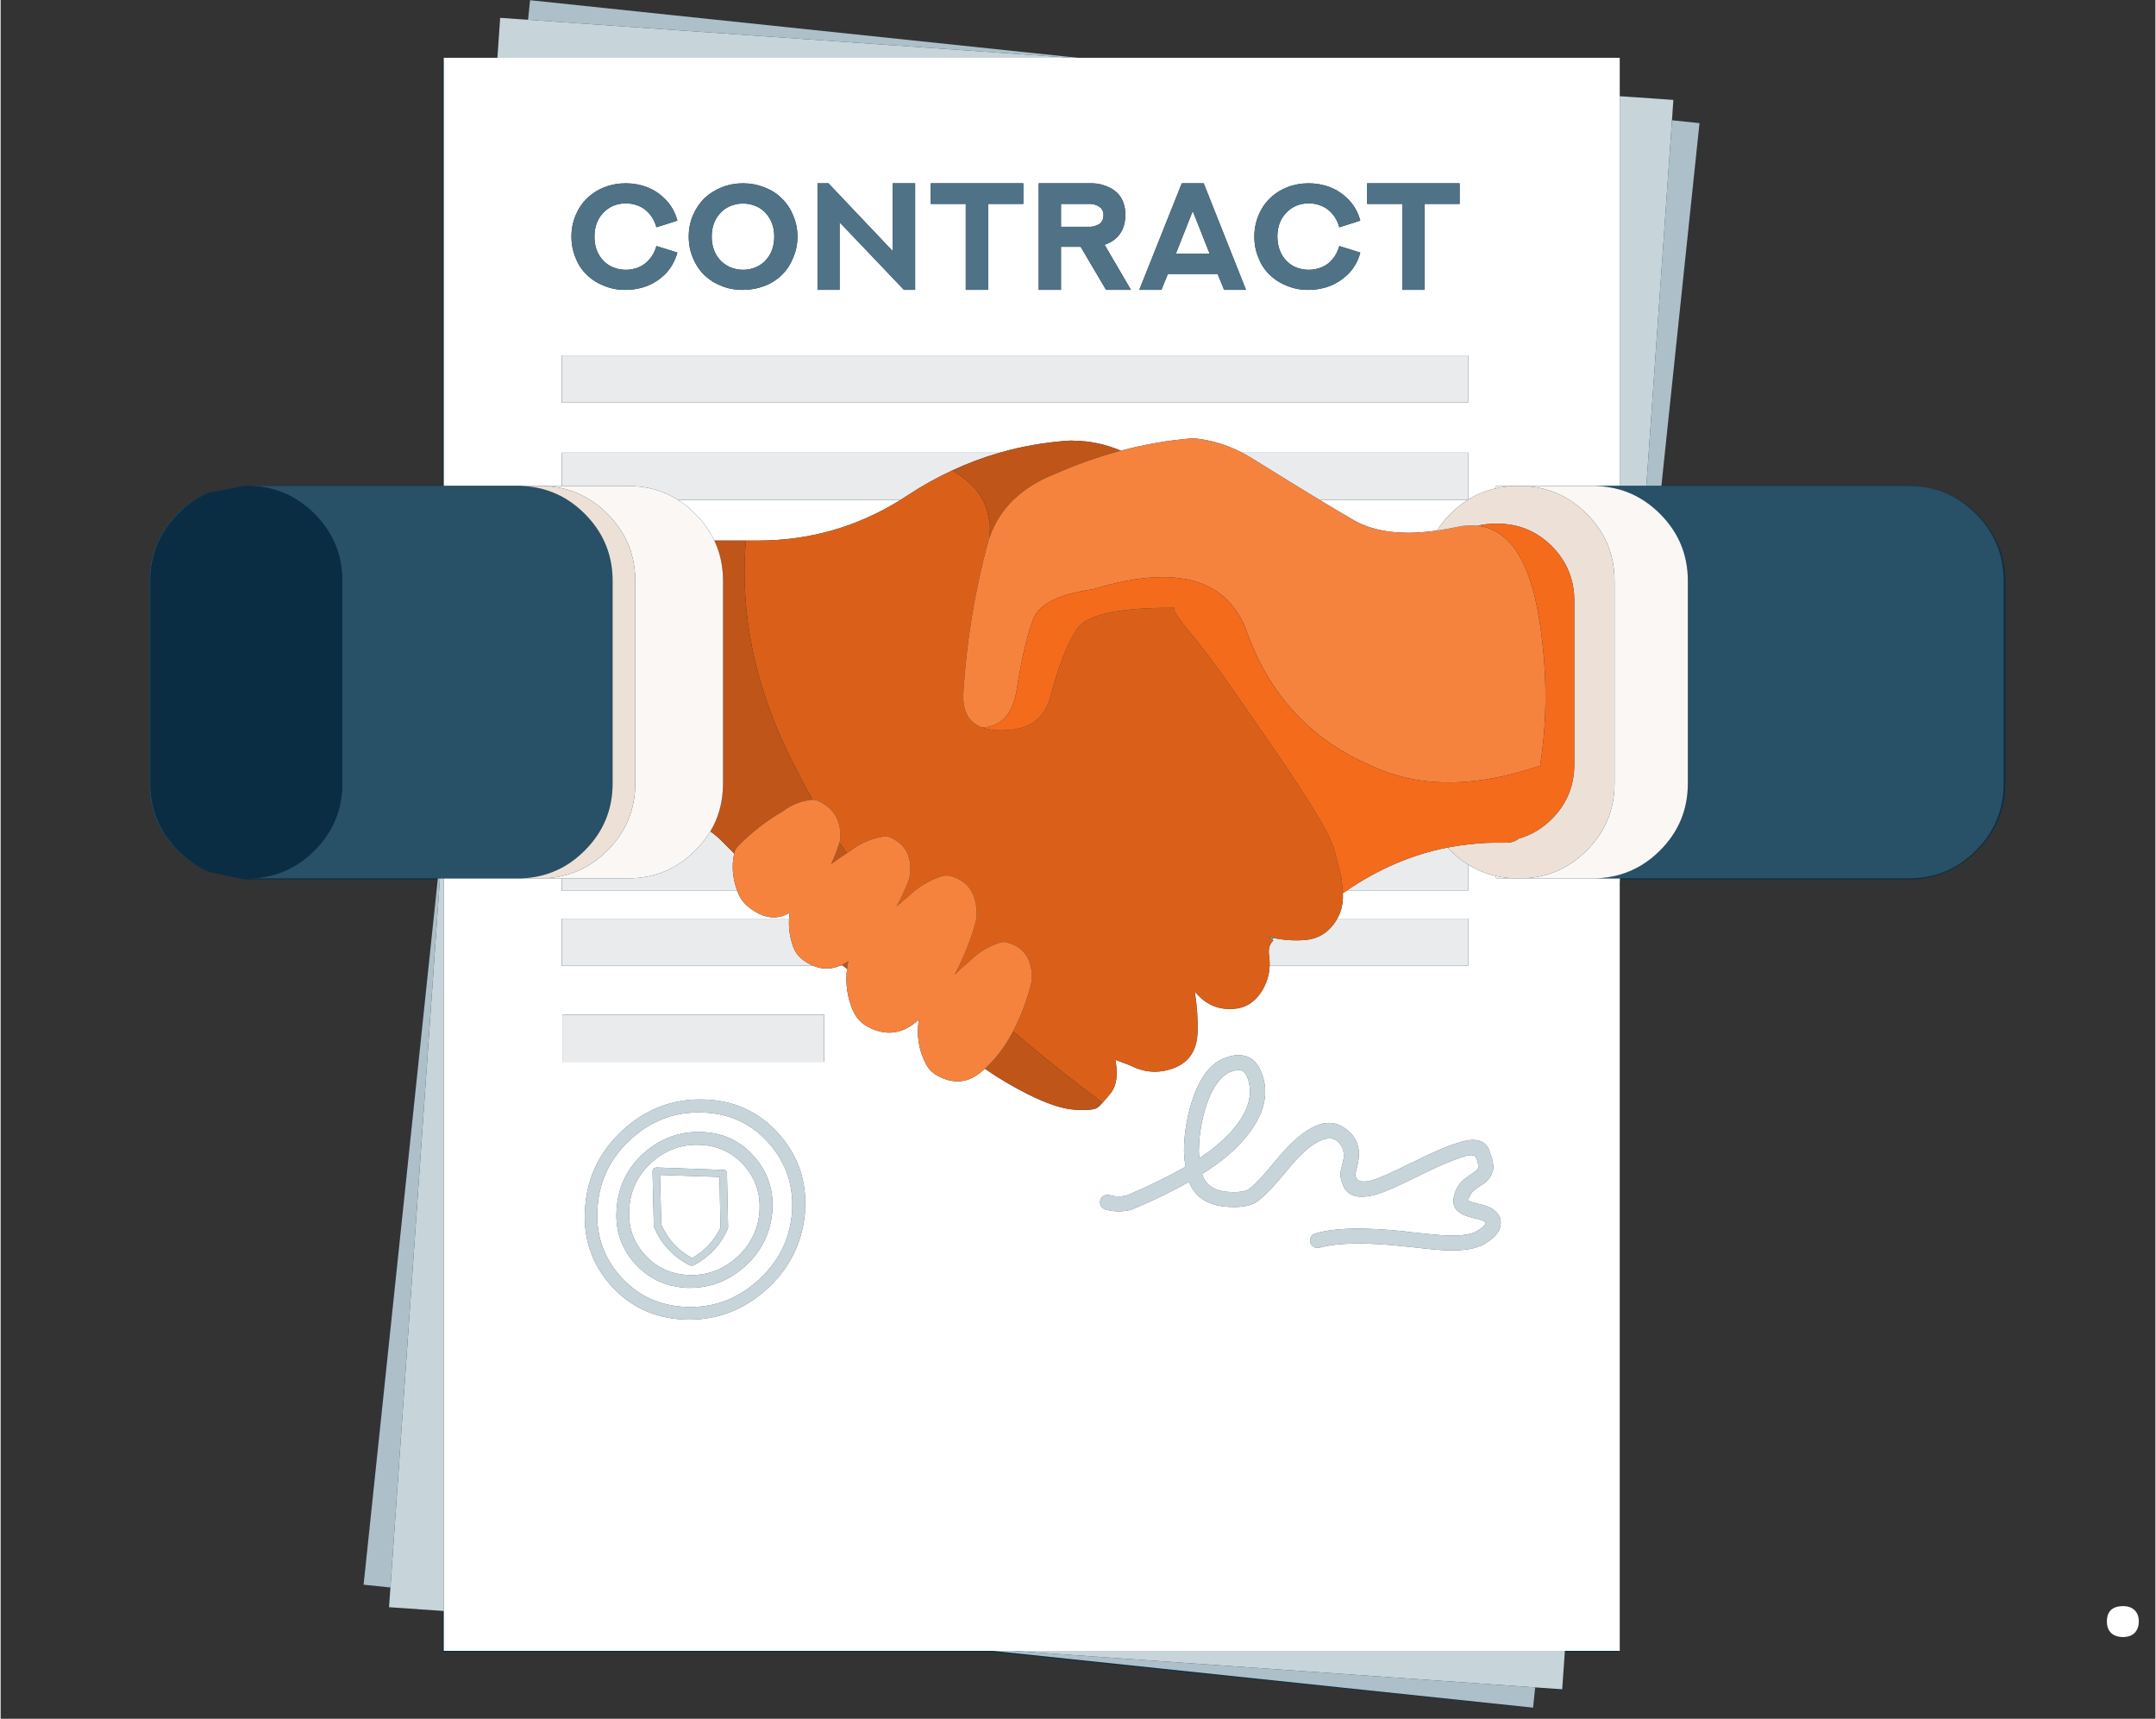 <svg xmlns="http://www.w3.org/2000/svg" xmlns:xlink="http://www.w3.org/1999/xlink" width="276" viewBox="0 0 206.88 165" height="220" preserveAspectRatio="xMidYMid meet"><rect x="0" y="0" width="206.88" height="165" fill="#333333" stroke="none"/><defs><g></g><clipPath id="4f5ed92228"><path d="M 14.305 0.02 L 192.477 0.02 L 192.477 163.984 L 14.305 163.984 Z M 14.305 0.02 " clip-rule="nonzero"></path></clipPath><clipPath id="d3f6b94095"><path d="M 34.617 0.02 L 163.258 0.02 L 163.258 163.984 L 34.617 163.984 Z M 34.617 0.02 " clip-rule="nonzero"></path></clipPath><clipPath id="28204fb403"><path d="M 14.305 46 L 192.477 46 L 192.477 85 L 14.305 85 Z M 14.305 46 " clip-rule="nonzero"></path></clipPath><clipPath id="1c91490e1d"><path d="M 14.305 46 L 33 46 L 33 85 L 14.305 85 Z M 14.305 46 " clip-rule="nonzero"></path></clipPath></defs><g clip-path="url(#4f5ed92228)"><path fill="#0b2d43" d="M 189.723 49.316 C 187.953 47.535 185.73 46.637 183.211 46.637 L 159.453 46.637 L 163.113 11.812 L 160.469 11.539 L 160.586 9.59 L 155.418 9.234 L 155.418 5.637 L 103.445 5.637 L 50.832 0.062 L 50.637 1.922 L 47.961 1.77 L 47.695 5.637 L 42.457 5.637 L 42.457 46.637 L 23.41 46.637 L 19.953 47.312 C 18.867 47.75 17.879 48.422 16.98 49.32 C 15.195 51.105 14.305 53.254 14.305 55.762 L 14.305 75.211 C 14.305 77.73 15.195 79.875 16.98 81.645 C 17.879 82.547 18.875 83.27 19.965 83.703 L 23.41 84.426 L 41.977 84.426 L 34.848 152.184 L 37.426 152.426 L 37.246 154.301 L 42.457 154.652 L 42.457 158.586 L 95.223 158.586 L 147.133 163.984 L 147.336 162.016 L 149.93 162.234 L 150.188 158.586 L 155.418 158.586 L 155.418 84.715 L 155.496 84.426 L 183.211 84.426 C 185.73 84.426 187.953 83.48 189.723 81.699 C 191.504 79.93 192.477 77.73 192.477 75.211 L 192.477 55.762 C 192.477 53.254 191.504 51.102 189.723 49.316 " fill-opacity="1" fill-rule="evenodd"></path></g><g clip-path="url(#d3f6b94095)"><path fill="#adbfc8" d="M 97.137 158.477 L 147.336 161.988 L 147.133 163.934 L 95.223 158.477 Z M 37.426 152.398 L 34.848 152.133 L 41.977 84.32 L 42.18 84.32 Z M 50.637 1.898 L 50.832 0.02 L 103.445 5.547 L 102.805 5.547 Z M 155.496 84.32 L 155.453 84.715 L 155.453 84.32 Z M 158.008 46.652 L 160.469 11.543 L 163.113 11.82 L 159.453 46.652 L 158.008 46.652 " fill-opacity="1" fill-rule="evenodd"></path></g><path fill="#c7d4da" d="M 115.043 110.398 L 115.043 110.418 C 115.043 110.68 115.062 110.934 115.098 111.184 C 116.547 110.223 117.691 109.219 118.535 108.172 C 119.879 106.508 120.266 104.914 119.695 103.395 C 119.551 103.039 119.336 102.816 119.051 102.734 L 119.07 102.734 C 118.785 102.688 118.457 102.742 118.09 102.895 L 118.09 102.879 C 116.914 103.414 116.035 104.852 115.453 107.191 C 115.191 108.273 115.055 109.344 115.043 110.398 Z M 105.637 115.746 C 105.539 115.57 105.523 115.391 105.582 115.211 C 105.629 115.023 105.742 114.879 105.922 114.785 C 106.102 114.691 106.285 114.672 106.473 114.73 C 107.043 114.898 107.621 114.898 108.203 114.73 C 110.27 113.852 112.121 112.945 113.762 112.004 C 113.68 111.52 113.629 110.988 113.617 110.418 L 113.617 110.398 C 113.629 109.223 113.777 108.043 114.062 106.852 C 114.789 103.906 115.953 102.141 117.555 101.559 L 117.574 101.559 C 118.238 101.297 118.832 101.227 119.355 101.344 L 119.375 101.344 C 120.109 101.5 120.656 102.004 121.012 102.859 C 121.844 104.832 121.387 106.898 119.641 109.062 C 118.629 110.336 117.207 111.547 115.363 112.699 C 115.387 112.805 115.422 112.906 115.473 113.004 L 115.453 112.984 C 115.82 113.828 116.582 114.305 117.734 114.41 C 118.555 114.484 119.203 114.43 119.676 114.25 C 120.152 114.012 121.047 113.09 122.367 111.488 C 124.871 108.41 126.945 107.258 128.586 108.027 C 128.609 108.043 128.633 108.055 128.656 108.066 C 130.164 108.875 130.699 110.156 130.258 111.914 C 130.246 111.965 130.184 112.23 130.062 112.719 C 130.062 112.824 130.094 112.949 130.152 113.09 L 130.168 113.109 C 130.371 113.453 130.871 113.52 131.668 113.305 C 132.367 113.105 133.637 112.539 135.48 111.613 L 135.48 111.629 C 137.391 110.656 138.918 110.004 140.059 109.668 L 140.043 109.668 C 141.645 109.168 142.617 109.461 142.965 110.543 L 142.965 110.562 C 143.297 111.418 143.391 112.051 143.25 112.469 C 143.234 112.469 143.23 112.473 143.23 112.484 C 143.113 112.949 142.824 113.336 142.375 113.645 C 142.363 113.645 142.352 113.648 142.34 113.664 C 142.066 113.828 141.828 113.988 141.629 114.145 L 141.609 114.16 C 141.301 114.375 141.094 114.637 140.984 114.945 C 140.938 115.09 140.934 115.203 140.969 115.285 C 141.133 115.367 141.438 115.465 141.875 115.57 C 142.551 115.711 143.023 115.887 143.285 116.086 L 143.301 116.105 C 143.918 116.543 144.145 117.098 143.977 117.762 L 143.977 117.781 C 143.883 118.207 143.586 118.613 143.086 118.992 C 142.684 119.301 142.32 119.523 142 119.652 L 142 119.633 C 141.277 119.945 140.203 120.074 138.777 120.027 C 138.125 120.004 136.805 119.879 134.82 119.652 C 131.113 119.246 128.383 119.289 126.625 119.777 C 126.434 119.824 126.254 119.801 126.09 119.707 C 125.91 119.609 125.801 119.469 125.75 119.277 C 125.691 119.086 125.711 118.91 125.805 118.742 C 125.898 118.566 126.043 118.453 126.234 118.406 C 128.109 117.855 131.027 117.797 134.98 118.227 L 134.98 118.242 C 136.906 118.457 138.188 118.574 138.828 118.602 C 139.98 118.648 140.859 118.551 141.469 118.316 L 141.484 118.316 C 141.699 118.219 141.945 118.066 142.234 117.852 C 142.422 117.707 142.543 117.57 142.59 117.441 C 142.578 117.371 142.535 117.312 142.465 117.262 C 142.285 117.156 141.988 117.055 141.574 116.961 L 141.555 116.961 C 140.891 116.805 140.434 116.645 140.184 116.48 L 140.164 116.461 C 139.5 116.07 139.32 115.414 139.633 114.5 L 139.633 114.484 C 139.832 113.898 140.219 113.406 140.789 113.004 C 141.027 112.824 141.293 112.641 141.59 112.449 L 141.555 112.469 C 141.711 112.359 141.816 112.238 141.875 112.094 C 141.875 112.082 141.875 112.07 141.875 112.059 C 141.898 111.855 141.824 111.527 141.645 111.078 C 141.477 110.852 141.086 110.836 140.469 111.023 L 140.469 111.043 C 139.387 111.363 137.938 111.98 136.121 112.895 C 134.16 113.871 132.801 114.465 132.039 114.68 C 130.27 115.152 129.203 114.805 128.832 113.625 C 128.645 113.164 128.59 112.754 128.672 112.398 L 128.672 112.379 C 128.793 111.879 128.859 111.613 128.871 111.578 C 129.117 110.578 128.848 109.836 128.051 109.348 L 128.031 109.348 C 126.914 109.016 125.395 110.031 123.473 112.398 C 121.914 114.297 120.832 115.355 120.227 115.57 C 119.598 115.844 118.727 115.934 117.609 115.836 L 117.594 115.836 C 115.82 115.66 114.668 114.887 114.133 113.52 C 114.125 113.496 114.117 113.473 114.117 113.449 C 112.516 114.352 110.715 115.227 108.719 116.07 C 108.684 116.082 108.66 116.094 108.648 116.105 C 107.781 116.355 106.918 116.355 106.062 116.105 C 105.875 116.047 105.73 115.926 105.637 115.746 Z M 62.68 112.199 C 62.691 112.176 62.707 112.164 62.73 112.164 C 62.801 112.109 62.883 112.078 62.984 112.078 L 69.398 112.309 L 69.414 112.289 C 69.484 112.289 69.559 112.32 69.629 112.379 C 69.676 112.449 69.703 112.523 69.719 112.594 L 69.734 112.609 L 69.844 117.852 C 69.828 117.875 69.824 117.898 69.824 117.922 C 69.812 117.945 69.805 117.969 69.805 117.992 L 69.789 118.012 C 69.137 119.496 68.055 120.648 66.547 121.469 C 66.512 121.484 66.48 121.488 66.457 121.488 C 66.422 121.512 66.391 121.523 66.367 121.523 C 66.309 121.512 66.254 121.492 66.207 121.469 L 66.207 121.488 C 64.602 120.68 63.453 119.457 62.75 117.816 L 62.73 117.797 C 62.723 117.75 62.715 117.715 62.715 117.691 L 62.59 112.449 C 62.59 112.355 62.621 112.27 62.68 112.199 Z M 60.363 115.91 C 60.207 117.645 60.691 119.141 61.809 120.402 C 62.91 121.66 64.324 122.328 66.047 122.398 C 67.758 122.469 69.281 121.922 70.625 120.758 C 71.945 119.582 72.688 118.137 72.852 116.426 C 72.996 114.668 72.504 113.152 71.375 111.879 C 70.246 110.609 68.809 109.949 67.062 109.902 C 65.352 109.84 63.836 110.398 62.52 111.578 C 61.211 112.754 60.492 114.199 60.363 115.91 Z M 63.43 117.547 C 64.047 118.973 65.039 120.051 66.402 120.773 C 67.641 120.051 68.539 119.074 69.113 117.852 L 69.023 112.984 L 63.305 112.789 Z M 61.754 110.703 C 63.332 109.289 65.16 108.613 67.242 108.672 C 69.309 108.719 71.008 109.504 72.336 111.023 C 73.68 112.531 74.262 114.32 74.082 116.391 C 73.879 118.48 72.984 120.227 71.391 121.629 C 69.789 123.031 67.961 123.699 65.906 123.629 C 63.859 123.531 62.176 122.734 60.844 121.238 C 59.539 119.754 58.973 117.988 59.152 115.945 C 59.316 113.875 60.18 112.129 61.734 110.703 Z M 67.328 106.801 C 64.766 106.715 62.5 107.559 60.543 109.328 C 58.594 111.09 57.52 113.246 57.316 115.801 C 57.102 118.383 57.82 120.609 59.473 122.488 C 61.125 124.363 63.23 125.355 65.797 125.461 C 68.363 125.57 70.633 124.758 72.605 123.02 C 74.609 121.273 75.734 119.105 75.973 116.516 C 76.184 113.91 75.449 111.656 73.762 109.742 C 72.074 107.84 69.93 106.859 67.328 106.801 Z M 74.742 108.883 C 76.379 110.738 77.219 112.883 77.254 115.32 C 77.254 115.699 77.242 116.094 77.219 116.496 C 76.934 119.445 75.656 121.914 73.387 123.914 C 71.129 125.875 68.539 126.793 65.621 126.676 C 62.746 126.543 60.383 125.43 58.527 123.324 C 56.949 121.508 56.133 119.414 56.086 117.051 C 56.074 116.645 56.086 116.242 56.125 115.836 C 56.348 112.926 57.566 110.465 59.777 108.457 C 61.996 106.438 64.57 105.469 67.488 105.551 C 70.426 105.621 72.84 106.734 74.742 108.883 Z M 37.426 152.398 L 42.18 84.32 L 42.547 84.32 L 42.547 154.652 L 37.289 154.289 Z M 147.336 161.988 L 97.137 158.477 L 150.188 158.477 L 149.93 162.168 Z M 102.805 5.547 L 47.695 5.547 L 47.961 1.715 L 50.637 1.898 Z M 155.453 46.652 L 155.453 9.234 L 160.602 9.59 L 160.469 11.543 L 158.008 46.652 L 155.453 46.652 " fill-opacity="1" fill-rule="evenodd"></path><path fill="#ffffff" d="M 115.043 110.398 C 115.055 109.344 115.191 108.273 115.453 107.191 C 116.035 104.852 116.914 103.414 118.09 102.879 L 118.09 102.895 C 118.457 102.742 118.785 102.688 119.07 102.734 L 119.051 102.734 C 119.336 102.816 119.551 103.039 119.695 103.395 C 120.266 104.914 119.879 106.508 118.535 108.172 C 117.691 109.219 116.547 110.223 115.098 111.184 C 115.062 110.934 115.043 110.68 115.043 110.418 Z M 105.637 115.746 C 105.73 115.926 105.875 116.047 106.062 116.105 C 106.918 116.355 107.781 116.355 108.648 116.105 C 108.66 116.094 108.684 116.082 108.719 116.07 C 110.715 115.227 112.516 114.352 114.117 113.449 C 114.117 113.473 114.125 113.496 114.133 113.52 C 114.668 114.887 115.82 115.66 117.594 115.836 L 117.609 115.836 C 118.727 115.934 119.598 115.844 120.227 115.57 C 120.832 115.355 121.914 114.297 123.473 112.398 C 125.395 110.031 126.914 109.016 128.031 109.348 L 128.051 109.348 C 128.848 109.836 129.117 110.578 128.871 111.578 C 128.859 111.613 128.793 111.879 128.672 112.379 L 128.672 112.398 C 128.59 112.754 128.645 113.164 128.832 113.625 C 129.203 114.805 130.27 115.152 132.039 114.68 C 132.801 114.465 134.16 113.871 136.121 112.895 C 137.938 111.98 139.387 111.363 140.469 111.043 L 140.469 111.023 C 141.086 110.836 141.477 110.852 141.645 111.078 C 141.824 111.527 141.898 111.855 141.875 112.059 C 141.875 112.07 141.875 112.082 141.875 112.094 C 141.816 112.238 141.711 112.359 141.555 112.469 L 141.59 112.449 C 141.293 112.641 141.027 112.824 140.789 113.004 C 140.219 113.406 139.832 113.898 139.633 114.484 L 139.633 114.5 C 139.32 115.414 139.5 116.07 140.164 116.461 L 140.184 116.48 C 140.434 116.645 140.891 116.805 141.555 116.961 L 141.574 116.961 C 141.988 117.055 142.285 117.156 142.465 117.262 C 142.535 117.312 142.578 117.371 142.59 117.441 C 142.543 117.57 142.422 117.707 142.234 117.852 C 141.945 118.066 141.699 118.219 141.484 118.316 L 141.469 118.316 C 140.859 118.551 139.98 118.648 138.828 118.602 C 138.188 118.574 136.906 118.457 134.98 118.242 L 134.98 118.227 C 131.027 117.797 128.109 117.855 126.234 118.406 C 126.043 118.453 125.898 118.566 125.805 118.742 C 125.711 118.91 125.691 119.086 125.75 119.277 C 125.801 119.469 125.91 119.609 126.09 119.707 C 126.254 119.801 126.434 119.824 126.625 119.777 C 128.383 119.289 131.113 119.246 134.82 119.652 C 136.805 119.879 138.125 120.004 138.777 120.027 C 140.203 120.074 141.277 119.945 142 119.633 L 142 119.652 C 142.32 119.523 142.684 119.301 143.086 118.992 C 143.586 118.613 143.883 118.207 143.977 117.781 L 143.977 117.762 C 144.145 117.098 143.918 116.543 143.301 116.105 L 143.285 116.086 C 143.023 115.887 142.551 115.711 141.875 115.57 C 141.438 115.465 141.133 115.367 140.969 115.285 C 140.934 115.203 140.938 115.09 140.984 114.945 C 141.094 114.637 141.301 114.375 141.609 114.16 L 141.629 114.145 C 141.828 113.988 142.066 113.828 142.34 113.664 C 142.352 113.648 142.363 113.645 142.375 113.645 C 142.824 113.336 143.113 112.949 143.23 112.484 C 143.23 112.473 143.234 112.469 143.25 112.469 C 143.391 112.051 143.297 111.418 142.965 110.562 L 142.965 110.543 C 142.617 109.461 141.645 109.168 140.043 109.668 L 140.059 109.668 C 138.918 110.004 137.391 110.656 135.48 111.629 L 135.48 111.613 C 133.637 112.539 132.367 113.105 131.668 113.305 C 130.871 113.52 130.371 113.453 130.168 113.109 L 130.152 113.09 C 130.094 112.949 130.062 112.824 130.062 112.719 C 130.184 112.23 130.246 111.965 130.258 111.914 C 130.699 110.156 130.164 108.875 128.656 108.066 C 128.633 108.055 128.609 108.043 128.586 108.027 C 126.945 107.258 124.871 108.41 122.367 111.488 C 121.047 113.09 120.152 114.012 119.676 114.25 C 119.203 114.43 118.555 114.484 117.734 114.41 C 116.582 114.305 115.82 113.828 115.453 112.984 L 115.473 113.004 C 115.422 112.906 115.387 112.805 115.363 112.699 C 117.207 111.547 118.629 110.336 119.641 109.062 C 121.387 106.898 121.844 104.832 121.012 102.859 C 120.656 102.004 120.109 101.5 119.375 101.344 L 119.355 101.344 C 118.832 101.227 118.238 101.297 117.574 101.559 L 117.555 101.559 C 115.953 102.141 114.789 103.906 114.062 106.852 C 113.777 108.043 113.629 109.223 113.617 110.398 L 113.617 110.418 C 113.629 110.988 113.68 111.52 113.762 112.004 C 112.121 112.945 110.27 113.852 108.203 114.73 C 107.621 114.898 107.043 114.898 106.473 114.73 C 106.285 114.672 106.102 114.691 105.922 114.785 C 105.742 114.879 105.629 115.023 105.582 115.211 C 105.523 115.391 105.539 115.57 105.637 115.746 Z M 61.754 110.703 L 61.734 110.703 C 60.18 112.129 59.316 113.875 59.152 115.945 C 58.973 117.988 59.539 119.754 60.844 121.238 C 62.176 122.734 63.859 123.531 65.906 123.629 C 67.961 123.699 69.789 123.031 71.391 121.629 C 72.984 120.227 73.879 118.48 74.082 116.391 C 74.262 114.32 73.68 112.531 72.336 111.023 C 71.008 109.504 69.309 108.719 67.242 108.672 C 65.16 108.613 63.332 109.289 61.754 110.703 Z M 63.43 117.547 L 63.305 112.789 L 69.023 112.984 L 69.113 117.852 C 68.539 119.074 67.641 120.051 66.402 120.773 C 65.039 120.051 64.047 118.973 63.43 117.547 Z M 60.363 115.91 C 60.492 114.199 61.211 112.754 62.52 111.578 C 63.836 110.398 65.352 109.84 67.062 109.902 C 68.809 109.949 70.246 110.609 71.375 111.879 C 72.504 113.152 72.996 114.668 72.852 116.426 C 72.688 118.137 71.945 119.582 70.625 120.758 C 69.281 121.922 67.758 122.469 66.047 122.398 C 64.324 122.328 62.91 121.66 61.809 120.402 C 60.691 119.141 60.207 117.645 60.363 115.91 Z M 62.68 112.199 C 62.621 112.27 62.59 112.355 62.59 112.449 L 62.715 117.691 C 62.715 117.715 62.723 117.75 62.73 117.797 L 62.75 117.816 C 63.453 119.457 64.602 120.68 66.207 121.488 L 66.207 121.469 C 66.254 121.492 66.309 121.512 66.367 121.523 C 66.391 121.523 66.422 121.512 66.457 121.488 C 66.48 121.488 66.512 121.484 66.547 121.469 C 68.055 120.648 69.137 119.496 69.789 118.012 L 69.805 117.992 C 69.805 117.969 69.812 117.945 69.824 117.922 C 69.824 117.898 69.828 117.875 69.844 117.852 L 69.734 112.609 L 69.719 112.594 C 69.703 112.523 69.676 112.449 69.629 112.379 C 69.559 112.32 69.484 112.289 69.414 112.289 L 69.398 112.309 L 62.984 112.078 C 62.883 112.078 62.801 112.109 62.73 112.164 C 62.707 112.164 62.691 112.176 62.68 112.199 Z M 79.055 101.934 L 79.055 97.406 L 53.93 97.406 L 53.93 101.934 Z M 74.742 108.883 C 72.84 106.734 70.426 105.621 67.488 105.551 C 64.57 105.469 61.996 106.438 59.777 108.457 C 57.566 110.465 56.348 112.926 56.125 115.836 C 56.086 116.242 56.074 116.645 56.086 117.051 C 56.133 119.414 56.949 121.508 58.527 123.324 C 60.383 125.43 62.746 126.543 65.621 126.676 C 68.539 126.793 71.129 125.875 73.387 123.914 C 75.656 121.914 76.934 119.445 77.219 116.496 C 77.242 116.094 77.254 115.699 77.254 115.32 C 77.219 112.883 76.379 110.738 74.742 108.883 Z M 67.328 106.801 C 69.93 106.859 72.074 107.84 73.762 109.742 C 75.449 111.656 76.184 113.91 75.973 116.516 C 75.734 119.105 74.609 121.273 72.605 123.02 C 70.633 124.758 68.363 125.57 65.797 125.461 C 63.23 125.355 61.125 124.363 59.473 122.488 C 57.82 120.609 57.102 118.383 57.316 115.801 C 57.52 113.246 58.594 111.09 60.543 109.328 C 62.5 107.559 64.766 106.715 67.328 106.801 Z M 65.039 47.992 L 86.395 47.992 C 82.211 50.594 77.637 51.895 72.676 51.895 C 72.297 51.895 71.922 51.895 71.551 51.895 C 70.543 51.895 69.535 51.895 68.523 51.895 C 68.086 50.969 67.473 50.113 66.688 49.328 C 66.172 48.805 65.621 48.359 65.039 47.992 Z M 69.039 20.52 C 69.312 20.199 69.645 19.953 70.039 19.789 C 70.43 19.621 70.848 19.539 71.285 19.539 C 71.715 19.539 72.121 19.621 72.516 19.789 C 72.918 19.953 73.25 20.199 73.512 20.52 C 74.023 21.102 74.277 21.832 74.277 22.711 C 74.277 23.602 74.023 24.34 73.512 24.922 C 73.25 25.23 72.918 25.477 72.516 25.652 C 72.121 25.82 71.715 25.902 71.285 25.902 C 70.855 25.902 70.441 25.82 70.039 25.652 C 69.633 25.465 69.301 25.219 69.039 24.922 C 68.531 24.352 68.273 23.617 68.273 22.711 C 68.273 21.82 68.531 21.09 69.039 20.52 Z M 66.066 22.711 C 66.066 23.438 66.195 24.109 66.457 24.727 C 66.719 25.379 67.082 25.934 67.543 26.383 C 68.02 26.848 68.578 27.203 69.219 27.453 C 69.883 27.715 70.57 27.84 71.285 27.828 C 71.996 27.828 72.68 27.703 73.332 27.453 C 73.988 27.203 74.547 26.848 75.008 26.383 C 75.484 25.922 75.848 25.367 76.094 24.727 C 76.371 24.109 76.504 23.438 76.504 22.711 C 76.504 22 76.371 21.328 76.094 20.699 C 75.848 20.066 75.484 19.52 75.008 19.059 C 74.535 18.582 73.977 18.227 73.332 17.988 C 72.68 17.727 71.996 17.598 71.285 17.598 C 70.562 17.598 69.871 17.727 69.219 17.988 C 68.59 18.238 68.031 18.594 67.543 19.059 C 67.082 19.531 66.719 20.078 66.457 20.699 C 66.195 21.328 66.066 22 66.066 22.711 Z M 55.195 20.699 C 54.934 21.328 54.805 22 54.805 22.711 C 54.805 23.438 54.934 24.109 55.195 24.727 C 55.445 25.379 55.809 25.934 56.285 26.383 C 56.758 26.848 57.32 27.203 57.977 27.453 C 58.629 27.715 59.312 27.84 60.023 27.828 C 60.738 27.828 61.418 27.703 62.074 27.453 C 62.703 27.203 63.262 26.84 63.75 26.367 C 64.332 25.797 64.738 25.09 64.977 24.246 L 62.965 23.621 C 62.82 24.133 62.59 24.566 62.27 24.922 C 61.996 25.242 61.664 25.488 61.273 25.652 C 60.867 25.82 60.453 25.902 60.023 25.902 C 59.598 25.902 59.18 25.82 58.777 25.652 C 58.387 25.488 58.051 25.242 57.781 24.922 C 57.27 24.352 57.016 23.617 57.016 22.711 C 57.016 21.82 57.27 21.09 57.781 20.52 C 58.051 20.199 58.387 19.949 58.777 19.77 C 59.168 19.605 59.586 19.52 60.023 19.52 C 60.453 19.52 60.867 19.605 61.273 19.77 C 61.664 19.938 61.996 20.18 62.27 20.5 C 62.59 20.859 62.82 21.297 62.965 21.82 L 64.977 21.18 C 64.754 20.348 64.344 19.641 63.75 19.059 C 63.262 18.582 62.703 18.219 62.074 17.969 C 61.41 17.719 60.727 17.598 60.023 17.598 C 59.301 17.598 58.617 17.719 57.977 17.969 C 57.336 18.219 56.77 18.582 56.285 19.059 C 55.82 19.508 55.457 20.055 55.195 20.699 Z M 107.988 20.66 C 107.988 19.379 107.473 18.488 106.438 17.988 C 105.902 17.738 105.379 17.609 104.871 17.598 L 99.668 17.598 L 99.668 27.828 L 101.805 27.828 L 101.805 23.691 L 103.695 23.691 L 106.137 27.828 L 108.523 27.828 L 105.992 23.496 C 106.551 23.309 106.992 23.02 107.312 22.641 C 107.75 22.141 107.977 21.48 107.988 20.66 Z M 101.805 19.574 L 104.602 19.574 C 104.816 19.574 105.031 19.621 105.242 19.719 C 105.684 19.895 105.898 20.211 105.887 20.66 C 105.887 20.934 105.82 21.148 105.691 21.305 C 105.594 21.445 105.445 21.555 105.242 21.625 C 105.031 21.719 104.824 21.77 104.621 21.77 L 101.805 21.77 Z M 92.664 19.574 L 92.664 27.828 L 94.805 27.828 L 94.805 19.574 L 98.188 19.574 L 98.188 17.598 L 89.297 17.598 L 89.297 19.574 Z M 85.645 17.598 L 85.645 24.102 L 79.48 17.598 L 78.43 17.598 L 78.43 27.828 L 80.551 27.828 L 80.551 21.34 L 86.734 27.828 L 87.801 27.828 L 87.801 17.598 Z M 140.895 38.648 L 140.895 34.121 L 53.879 34.121 L 53.879 38.648 Z M 140.871 47.992 C 140.281 48.355 139.727 48.801 139.203 49.328 C 138.695 49.836 138.262 50.371 137.902 50.934 C 134.57 51.41 131.902 51.078 129.902 49.934 C 128.957 49.383 127.867 48.738 126.633 47.992 Z M 112.836 24.352 L 114.457 20.254 L 116.078 24.352 Z M 124.344 19.77 C 124.734 19.605 125.152 19.52 125.59 19.52 C 126.031 19.52 126.445 19.605 126.84 19.77 C 127.23 19.938 127.562 20.18 127.836 20.5 C 128.156 20.859 128.387 21.297 128.531 21.82 L 130.543 21.18 C 130.32 20.348 129.906 19.641 129.316 19.059 C 128.828 18.582 128.27 18.219 127.641 17.969 C 126.977 17.719 126.293 17.598 125.59 17.598 C 124.867 17.598 124.184 17.719 123.543 17.969 C 122.902 18.219 122.336 18.582 121.852 19.059 C 121.387 19.508 121.023 20.055 120.762 20.699 C 120.5 21.328 120.371 22 120.371 22.711 C 120.371 23.438 120.5 24.109 120.762 24.727 C 121.012 25.379 121.375 25.934 121.852 26.383 C 122.324 26.848 122.891 27.203 123.543 27.453 C 124.195 27.715 124.879 27.84 125.59 27.828 C 126.305 27.828 126.988 27.703 127.641 27.453 C 128.27 27.203 128.828 26.84 129.316 26.367 C 129.906 25.797 130.32 25.09 130.543 24.246 L 128.531 23.621 C 128.387 24.133 128.156 24.566 127.836 24.922 C 127.574 25.242 127.242 25.488 126.84 25.652 C 126.434 25.82 126.02 25.902 125.59 25.902 C 125.164 25.902 124.75 25.82 124.344 25.652 C 123.953 25.488 123.621 25.242 123.348 24.922 C 122.848 24.352 122.594 23.617 122.582 22.711 C 122.582 21.82 122.836 21.09 123.348 20.52 C 123.621 20.199 123.953 19.949 124.344 19.77 Z M 113.406 17.598 L 109.324 27.828 L 111.445 27.828 L 112.07 26.297 L 116.844 26.297 L 117.469 27.828 L 119.57 27.828 L 115.508 17.598 Z M 140.078 17.598 L 131.203 17.598 L 131.203 19.574 L 134.57 19.574 L 134.57 27.828 L 136.711 27.828 L 136.711 19.574 L 140.078 19.574 Z M 140.895 83 C 141.723 83.52 142.617 83.887 143.57 84.098 L 143.57 84.32 L 155.453 84.32 L 155.453 158.477 L 42.547 158.477 L 42.547 84.32 L 53.879 84.32 L 53.879 85.516 L 70.723 85.516 C 70.75 85.586 70.773 85.656 70.805 85.727 C 71.031 86.285 71.387 86.75 71.875 87.121 C 73.238 88.176 74.523 88.348 75.723 87.637 C 75.734 87.629 75.75 87.617 75.766 87.609 C 75.738 87.801 75.715 87.996 75.703 88.188 L 53.879 88.188 L 53.879 92.715 L 78.02 92.715 C 78.871 93.07 79.723 93.07 80.566 92.715 L 80.898 92.715 C 81.016 92.816 81.141 92.918 81.262 93.02 C 81.09 94.43 81.289 95.773 81.852 97.047 C 82.125 97.668 82.555 98.152 83.152 98.512 C 84.84 99.449 86.406 99.324 87.855 98.137 C 87.957 98.051 88.059 97.969 88.156 97.887 L 88.168 97.887 C 88.16 97.898 88.16 97.91 88.156 97.922 C 87.934 99.348 88.133 100.703 88.762 101.988 C 89.012 102.543 89.41 102.973 89.957 103.27 C 91.477 104.09 92.867 103.973 94.125 102.914 C 94.254 102.805 94.379 102.699 94.5 102.594 C 95.773 103.484 97.145 104.297 98.617 105.035 C 100.516 105.984 102.043 106.484 103.195 106.531 C 104.336 106.59 105.035 106.527 105.297 106.336 C 105.43 106.242 105.594 106.082 105.797 105.855 C 106.012 105.629 106.266 105.332 106.562 104.961 C 107.145 104.238 107.301 103.164 107.027 101.738 C 108.012 102.105 108.535 102.309 108.594 102.344 C 109.922 102.996 111.285 103.055 112.676 102.52 C 114.109 101.961 114.859 100.82 114.918 99.098 C 114.953 97.801 114.867 96.512 114.652 95.23 L 114.652 95.176 C 115.625 96.391 116.848 96.949 118.32 96.852 C 119.461 96.793 120.371 96.246 121.047 95.211 C 121.539 94.438 121.805 93.605 121.84 92.715 L 140.895 92.715 L 140.895 88.188 L 128.336 88.188 C 128.34 88.176 128.348 88.164 128.352 88.152 C 128.734 87.453 128.906 86.691 128.871 85.871 C 128.863 85.75 128.859 85.633 128.852 85.516 L 128.863 85.516 C 128.863 85.59 128.867 85.668 128.871 85.746 C 128.98 85.668 129.094 85.59 129.207 85.516 L 140.895 85.516 Z M 155.453 9.234 L 155.453 46.652 L 143.57 46.652 L 143.57 46.875 C 142.617 47.086 141.723 47.453 140.895 47.973 L 140.895 43.461 L 119.203 43.461 C 117.727 42.691 116.164 42.23 114.508 42.07 C 112.191 42.25 109.875 42.648 107.559 43.266 C 106.098 42.645 104.578 42.324 103 42.305 C 102.844 42.293 102.691 42.293 102.535 42.305 C 100.25 42.461 98.039 42.848 95.91 43.461 L 53.879 43.461 L 53.879 46.652 L 42.547 46.652 L 42.547 5.547 L 155.453 5.547 L 155.453 9.234 " fill-opacity="1" fill-rule="evenodd"></path><path fill="#eaebec" d="M 79.055 101.934 L 53.93 101.934 L 53.93 97.406 L 79.055 97.406 Z M 80.781 92.617 C 80.82 92.652 80.859 92.684 80.898 92.715 L 80.566 92.715 C 80.637 92.688 80.711 92.652 80.781 92.617 Z M 75.703 88.188 C 75.648 89.043 75.762 89.891 76.043 90.738 C 76.219 91.32 76.559 91.793 77.059 92.164 C 77.379 92.398 77.699 92.582 78.02 92.715 L 53.879 92.715 L 53.879 88.188 Z M 70.723 85.516 L 53.879 85.516 L 53.879 84.32 L 60.258 84.32 C 62.773 84.32 64.918 83.43 66.688 81.645 C 67.266 81.074 67.75 80.461 68.141 79.812 C 68.527 80.086 68.898 80.398 69.254 80.754 C 69.656 81.152 70.047 81.543 70.43 81.934 L 70.43 81.949 C 70.172 83.105 70.27 84.293 70.723 85.516 Z M 140.895 38.648 L 53.879 38.648 L 53.879 34.121 L 140.895 34.121 Z M 140.895 83 L 140.895 85.516 L 129.207 85.516 C 132.281 83.414 135.52 82.027 138.93 81.359 C 139.016 81.457 139.109 81.551 139.203 81.645 C 139.734 82.18 140.301 82.629 140.895 83 Z M 121.84 92.715 C 121.852 92.379 121.832 92.035 121.777 91.684 C 121.695 91.074 121.836 90.605 122.207 90.273 C 122.148 90.234 122.094 90.199 122.047 90.168 C 122.109 90.129 122.176 90.09 122.242 90.051 C 123.223 90.254 124.215 90.32 125.219 90.238 C 126.57 90.133 127.609 89.449 128.336 88.188 L 140.895 88.188 L 140.895 92.715 Z M 128.863 85.516 L 128.852 85.516 C 128.844 85.379 128.832 85.246 128.824 85.113 C 128.84 85.246 128.852 85.379 128.863 85.516 Z M 140.895 47.973 C 140.887 47.977 140.879 47.984 140.871 47.992 L 126.633 47.992 C 124.793 46.879 122.625 45.547 120.141 43.996 C 119.832 43.805 119.52 43.625 119.203 43.461 L 140.895 43.461 Z M 86.395 47.992 L 65.039 47.992 C 63.633 47.098 62.035 46.652 60.258 46.652 L 53.879 46.652 L 53.879 43.461 L 95.91 43.461 C 94.359 43.906 92.852 44.473 91.383 45.156 C 89.91 45.832 88.477 46.629 87.09 47.547 C 86.859 47.695 86.625 47.848 86.395 47.992 " fill-opacity="1" fill-rule="evenodd"></path><path fill="#4f7286" d="M 85.645 17.598 L 87.801 17.598 L 87.801 27.828 L 86.734 27.828 L 80.551 21.34 L 80.551 27.828 L 78.43 27.828 L 78.43 17.598 L 79.48 17.598 L 85.645 24.102 Z M 92.664 19.574 L 89.297 19.574 L 89.297 17.598 L 98.188 17.598 L 98.188 19.574 L 94.805 19.574 L 94.805 27.828 L 92.664 27.828 Z M 101.805 19.574 L 101.805 21.77 L 104.621 21.77 C 104.824 21.77 105.031 21.719 105.242 21.625 C 105.445 21.555 105.594 21.445 105.691 21.305 C 105.82 21.148 105.887 20.934 105.887 20.66 C 105.898 20.211 105.684 19.895 105.242 19.719 C 105.031 19.621 104.816 19.574 104.602 19.574 Z M 107.988 20.66 C 107.977 21.48 107.75 22.141 107.312 22.641 C 106.992 23.02 106.551 23.309 105.992 23.496 L 108.523 27.828 L 106.137 27.828 L 103.695 23.691 L 101.805 23.691 L 101.805 27.828 L 99.668 27.828 L 99.668 17.598 L 104.871 17.598 C 105.379 17.609 105.902 17.738 106.438 17.988 C 107.473 18.488 107.988 19.379 107.988 20.66 Z M 55.195 20.699 C 55.457 20.055 55.82 19.508 56.285 19.059 C 56.77 18.582 57.336 18.219 57.977 17.969 C 58.617 17.719 59.301 17.598 60.023 17.598 C 60.727 17.598 61.41 17.719 62.074 17.969 C 62.703 18.219 63.262 18.582 63.75 19.059 C 64.344 19.641 64.754 20.348 64.977 21.18 L 62.965 21.82 C 62.82 21.297 62.59 20.859 62.27 20.5 C 61.996 20.18 61.664 19.938 61.273 19.77 C 60.867 19.605 60.453 19.52 60.023 19.52 C 59.586 19.52 59.168 19.605 58.777 19.77 C 58.387 19.949 58.051 20.199 57.781 20.52 C 57.27 21.09 57.016 21.82 57.016 22.711 C 57.016 23.617 57.27 24.352 57.781 24.922 C 58.051 25.242 58.387 25.488 58.777 25.652 C 59.18 25.82 59.598 25.902 60.023 25.902 C 60.453 25.902 60.867 25.82 61.273 25.652 C 61.664 25.488 61.996 25.242 62.27 24.922 C 62.59 24.566 62.82 24.133 62.965 23.621 L 64.977 24.246 C 64.738 25.09 64.332 25.797 63.75 26.367 C 63.262 26.84 62.703 27.203 62.074 27.453 C 61.418 27.703 60.738 27.828 60.023 27.828 C 59.312 27.84 58.629 27.715 57.977 27.453 C 57.32 27.203 56.758 26.848 56.285 26.383 C 55.809 25.934 55.445 25.379 55.195 24.727 C 54.934 24.109 54.805 23.438 54.805 22.711 C 54.805 22 54.934 21.328 55.195 20.699 Z M 66.066 22.711 C 66.066 22 66.195 21.328 66.457 20.699 C 66.719 20.078 67.082 19.531 67.543 19.059 C 68.031 18.594 68.59 18.238 69.219 17.988 C 69.871 17.727 70.562 17.598 71.285 17.598 C 71.996 17.598 72.68 17.727 73.332 17.988 C 73.977 18.227 74.535 18.582 75.008 19.059 C 75.484 19.52 75.848 20.066 76.094 20.699 C 76.371 21.328 76.504 22 76.504 22.711 C 76.504 23.438 76.371 24.109 76.094 24.727 C 75.848 25.367 75.484 25.922 75.008 26.383 C 74.547 26.848 73.988 27.203 73.332 27.453 C 72.68 27.703 71.996 27.828 71.285 27.828 C 70.57 27.84 69.883 27.715 69.219 27.453 C 68.578 27.203 68.02 26.848 67.543 26.383 C 67.082 25.934 66.719 25.379 66.457 24.727 C 66.195 24.109 66.066 23.438 66.066 22.711 Z M 69.039 20.52 C 68.531 21.09 68.273 21.82 68.273 22.711 C 68.273 23.617 68.531 24.352 69.039 24.922 C 69.301 25.219 69.633 25.465 70.039 25.652 C 70.441 25.82 70.855 25.902 71.285 25.902 C 71.715 25.902 72.121 25.82 72.516 25.652 C 72.918 25.477 73.25 25.23 73.512 24.922 C 74.023 24.34 74.277 23.602 74.277 22.711 C 74.277 21.832 74.023 21.102 73.512 20.52 C 73.25 20.199 72.918 19.953 72.516 19.789 C 72.121 19.621 71.715 19.539 71.285 19.539 C 70.848 19.539 70.43 19.621 70.039 19.789 C 69.645 19.953 69.312 20.199 69.039 20.52 Z M 113.406 17.598 L 115.508 17.598 L 119.57 27.828 L 117.469 27.828 L 116.844 26.297 L 112.07 26.297 L 111.445 27.828 L 109.324 27.828 Z M 124.344 19.77 C 123.953 19.949 123.621 20.199 123.348 20.52 C 122.836 21.09 122.582 21.82 122.582 22.711 C 122.594 23.617 122.848 24.352 123.348 24.922 C 123.621 25.242 123.953 25.488 124.344 25.652 C 124.75 25.82 125.164 25.902 125.59 25.902 C 126.02 25.902 126.434 25.82 126.84 25.652 C 127.242 25.488 127.574 25.242 127.836 24.922 C 128.156 24.566 128.387 24.133 128.531 23.621 L 130.543 24.246 C 130.32 25.09 129.906 25.797 129.316 26.367 C 128.828 26.84 128.27 27.203 127.641 27.453 C 126.988 27.703 126.305 27.828 125.59 27.828 C 124.879 27.84 124.195 27.715 123.543 27.453 C 122.891 27.203 122.324 26.848 121.852 26.383 C 121.375 25.934 121.012 25.379 120.762 24.727 C 120.5 24.109 120.371 23.438 120.371 22.711 C 120.371 22 120.5 21.328 120.762 20.699 C 121.023 20.055 121.387 19.508 121.852 19.059 C 122.336 18.582 122.902 18.219 123.543 17.969 C 124.184 17.719 124.867 17.598 125.59 17.598 C 126.293 17.598 126.977 17.719 127.641 17.969 C 128.27 18.219 128.828 18.582 129.316 19.059 C 129.906 19.641 130.32 20.348 130.543 21.18 L 128.531 21.82 C 128.387 21.297 128.156 20.859 127.836 20.5 C 127.562 20.18 127.23 19.938 126.84 19.77 C 126.445 19.605 126.031 19.52 125.59 19.52 C 125.152 19.52 124.734 19.605 124.344 19.77 Z M 112.836 24.352 L 116.078 24.352 L 114.457 20.254 Z M 140.078 17.598 L 140.078 19.574 L 136.711 19.574 L 136.711 27.828 L 134.57 27.828 L 134.57 19.574 L 131.203 19.574 L 131.203 17.598 L 140.078 17.598 " fill-opacity="1" fill-rule="evenodd"></path><path fill="#3abec1" d="M 122.242 90.051 C 122.176 90.09 122.109 90.129 122.047 90.168 C 121.777 89.992 121.66 89.906 121.691 89.918 C 121.871 89.965 122.055 90.012 122.242 90.051 Z M 112.621 58.508 C 112.648 58.453 112.68 58.398 112.711 58.348 L 112.727 58.348 C 112.691 58.406 112.656 58.461 112.621 58.508 " fill-opacity="1" fill-rule="evenodd"></path><path fill="#da601a" d="M 112.711 58.348 C 112.68 58.398 112.648 58.453 112.621 58.508 C 112.621 58.52 112.621 58.531 112.621 58.543 C 113.023 59.23 113.488 59.879 114.012 60.484 C 114.141 60.641 114.266 60.797 114.387 60.949 L 115.141 61.887 C 115.953 62.918 116.824 64.09 117.754 65.406 C 118.965 67.152 120.418 69.25 122.117 71.699 C 123.816 74.148 125.336 76.48 126.68 78.703 C 127.211 79.586 127.648 80.484 127.996 81.406 L 128.691 84.07 C 128.727 84.281 128.754 84.496 128.781 84.715 L 128.824 85.113 C 128.832 85.246 128.844 85.379 128.852 85.516 C 128.859 85.633 128.863 85.75 128.871 85.871 C 128.906 86.691 128.734 87.453 128.352 88.152 C 128.348 88.164 128.34 88.176 128.336 88.188 C 127.609 89.449 126.57 90.133 125.219 90.238 C 124.215 90.32 123.223 90.254 122.242 90.051 C 122.055 90.012 121.871 89.965 121.691 89.918 C 121.66 89.906 121.777 89.992 122.047 90.168 C 122.094 90.199 122.148 90.234 122.207 90.273 C 121.836 90.605 121.695 91.074 121.777 91.684 C 121.832 92.035 121.852 92.379 121.84 92.715 C 121.805 93.605 121.539 94.438 121.047 95.211 C 120.371 96.246 119.461 96.793 118.32 96.852 C 116.848 96.949 115.625 96.391 114.652 95.176 L 114.652 95.23 C 114.867 96.512 114.953 97.801 114.918 99.098 C 114.859 100.82 114.109 101.961 112.676 102.52 C 111.285 103.055 109.922 102.996 108.594 102.344 C 108.535 102.309 108.012 102.105 107.027 101.738 C 107.301 103.164 107.145 104.238 106.562 104.961 C 106.266 105.332 106.012 105.629 105.797 105.855 C 102.727 103.57 99.863 101.281 97.207 99 C 97.941 97.59 98.504 96.117 98.902 94.59 C 99.008 94.184 99.039 93.762 98.988 93.324 C 98.836 91.824 98.082 90.887 96.727 90.508 C 96.441 90.398 96.156 90.398 95.871 90.508 C 94.781 90.875 93.824 91.469 93.004 92.289 C 92.516 92.695 92.047 93.117 91.598 93.555 C 92.418 92.016 93.07 90.418 93.555 88.758 C 93.699 88.293 93.746 87.82 93.699 87.332 C 93.594 85.645 92.785 84.57 91.277 84.105 C 90.965 84.023 90.652 84.027 90.332 84.125 C 89.098 84.527 88.004 85.199 87.051 86.141 C 86.699 86.422 86.355 86.715 86.02 87.012 C 86.418 86.285 86.777 85.535 87.09 84.766 C 87.254 84.375 87.34 83.957 87.34 83.52 C 87.387 82.031 86.762 81 85.469 80.418 C 85.195 80.285 84.922 80.258 84.648 80.328 C 83.508 80.527 82.48 80.984 81.566 81.699 C 81.457 81.766 81.352 81.836 81.246 81.906 C 81.004 81.57 80.77 81.234 80.543 80.898 C 80.625 80.602 80.652 80.281 80.621 79.934 C 80.539 78.57 79.879 77.574 78.645 76.957 C 78.414 76.832 78.188 76.773 77.957 76.77 C 77.449 75.879 76.969 74.984 76.523 74.09 C 76.375 73.812 76.234 73.535 76.094 73.258 C 75.824 72.727 75.562 72.195 75.312 71.664 C 74.559 70.047 73.918 68.43 73.387 66.812 C 72.887 65.305 72.484 63.797 72.176 62.285 C 71.84 60.66 71.617 59.031 71.508 57.402 C 71.402 55.895 71.395 54.383 71.48 52.875 C 71.5 52.547 71.523 52.219 71.551 51.895 C 71.922 51.895 72.297 51.895 72.676 51.895 C 77.637 51.895 82.211 50.594 86.395 47.992 C 86.625 47.848 86.859 47.695 87.09 47.547 C 88.477 46.629 89.91 45.832 91.383 45.156 C 92.297 45.727 92.992 46.273 93.465 46.797 C 93.793 47.156 94.062 47.555 94.285 47.992 C 94.629 48.656 94.855 49.414 94.965 50.254 C 94.996 50.496 94.992 50.938 94.953 51.574 C 94.875 51.812 94.801 52.055 94.73 52.305 C 93.496 56.938 92.73 61.668 92.434 66.492 C 92.41 66.742 92.41 66.98 92.434 67.207 C 92.516 68.539 93.105 69.41 94.199 69.828 C 94.887 70.09 95.781 70.172 96.887 70.078 C 98.988 69.887 100.293 68.824 100.789 66.887 C 101.551 63.961 102.406 61.789 103.355 60.363 C 104.27 58.996 107.387 58.324 112.711 58.348 " fill-opacity="1" fill-rule="evenodd"></path><path fill="#bf5518" d="M 81.262 93.02 C 81.141 92.918 81.016 92.816 80.898 92.715 C 80.859 92.684 80.82 92.652 80.781 92.617 C 80.938 92.543 81.09 92.457 81.246 92.359 C 81.297 92.328 81.344 92.293 81.395 92.262 C 81.379 92.316 81.363 92.375 81.352 92.43 C 81.316 92.629 81.285 92.824 81.262 93.02 Z M 105.797 105.855 C 105.594 106.082 105.43 106.242 105.297 106.336 C 105.035 106.527 104.336 106.59 103.195 106.531 C 102.043 106.484 100.516 105.984 98.617 105.035 C 97.145 104.297 95.773 103.484 94.5 102.594 C 95.527 101.652 96.371 100.562 97.031 99.332 C 97.09 99.219 97.148 99.109 97.207 99 C 99.863 101.281 102.727 103.57 105.797 105.855 Z M 88.156 97.887 L 88.168 97.875 L 88.168 97.887 Z M 81.246 81.906 C 80.73 82.238 80.227 82.586 79.738 82.945 C 80.023 82.344 80.27 81.723 80.477 81.074 C 80.5 81.016 80.523 80.957 80.543 80.898 C 80.77 81.234 81.004 81.57 81.246 81.906 Z M 77.957 76.77 C 77.926 76.773 77.895 76.777 77.859 76.781 C 76.84 76.898 75.934 77.254 75.152 77.852 C 73.547 78.777 72.105 79.895 70.824 81.199 C 70.625 81.398 70.492 81.641 70.43 81.934 C 70.047 81.543 69.656 81.152 69.254 80.754 C 68.898 80.398 68.527 80.086 68.141 79.812 C 68.953 78.449 69.359 76.914 69.359 75.211 L 69.359 55.762 C 69.359 54.359 69.082 53.07 68.523 51.895 C 69.535 51.895 70.543 51.895 71.551 51.895 C 71.523 52.219 71.5 52.547 71.48 52.875 C 71.395 54.383 71.402 55.895 71.508 57.402 C 71.617 59.031 71.84 60.66 72.176 62.285 C 72.484 63.797 72.887 65.305 73.387 66.812 C 73.918 68.43 74.559 70.047 75.312 71.664 C 75.562 72.195 75.824 72.727 76.094 73.258 C 76.234 73.535 76.375 73.812 76.523 74.09 C 76.969 74.984 77.449 75.879 77.957 76.77 Z M 91.383 45.156 C 92.852 44.473 94.359 43.906 95.91 43.461 C 98.039 42.848 100.25 42.461 102.535 42.305 C 102.691 42.293 102.844 42.293 103 42.305 C 104.578 42.324 106.098 42.645 107.559 43.266 C 105.422 43.836 103.285 44.59 101.145 45.531 C 97.984 46.801 95.922 48.812 94.953 51.574 C 94.992 50.938 94.996 50.496 94.965 50.254 C 94.855 49.414 94.629 48.656 94.285 47.992 C 94.062 47.555 93.793 47.156 93.465 46.797 C 92.992 46.273 92.297 45.727 91.383 45.156 " fill-opacity="1" fill-rule="evenodd"></path><g clip-path="url(#28204fb403)"><path fill="#285066" d="M 19.965 83.652 C 18.875 83.215 17.879 82.547 16.98 81.645 C 15.195 79.875 14.305 77.73 14.305 75.211 L 14.305 55.762 C 14.305 53.254 15.195 51.109 16.98 49.328 C 17.879 48.426 18.867 47.758 19.953 47.32 C 18.902 47.777 17.934 48.445 17.051 49.328 C 15.27 51.109 14.379 53.254 14.379 55.762 L 14.379 75.211 C 14.379 77.719 15.27 79.863 17.051 81.645 C 17.934 82.527 18.902 83.199 19.965 83.652 Z M 41.977 84.32 L 23.926 84.32 C 26.336 84.266 28.402 83.375 30.129 81.645 C 31.91 79.863 32.801 77.719 32.801 75.211 L 32.801 55.762 C 32.801 53.254 31.91 51.109 30.129 49.328 C 28.402 47.602 26.336 46.711 23.926 46.652 L 49.957 46.652 C 51.387 46.695 52.691 47.035 53.879 47.668 C 54.066 47.77 54.25 47.875 54.43 47.992 C 55.012 48.359 55.566 48.805 56.086 49.328 C 57.141 50.383 57.883 51.562 58.312 52.875 C 58.609 53.777 58.758 54.738 58.758 55.762 L 58.758 75.211 C 58.758 77.719 57.867 79.863 56.086 81.645 C 55.402 82.328 54.668 82.883 53.879 83.305 C 52.691 83.938 51.387 84.277 49.957 84.32 Z M 155.496 84.32 L 153.117 84.32 C 153.938 84.301 154.715 84.184 155.453 83.973 C 155.48 83.965 155.508 83.957 155.531 83.945 C 156.938 83.531 158.199 82.766 159.32 81.645 C 161.102 79.863 161.992 77.719 161.992 75.211 L 161.992 55.762 C 161.992 53.254 161.102 51.109 159.32 49.328 C 159.273 49.281 159.23 49.238 159.184 49.195 C 158.777 48.801 158.352 48.453 157.902 48.152 C 157.141 47.633 156.324 47.25 155.453 47 C 154.715 46.789 153.938 46.672 153.117 46.652 L 183.211 46.652 C 185.73 46.652 187.875 47.547 189.645 49.328 C 191.426 51.109 192.316 53.254 192.316 55.762 L 192.316 75.211 C 192.316 77.73 191.426 79.875 189.645 81.645 C 187.875 83.43 185.73 84.32 183.211 84.32 L 155.496 84.32 " fill-opacity="1" fill-rule="evenodd"></path></g><path fill="#f5833e" d="M 80.781 92.617 C 80.711 92.652 80.637 92.688 80.566 92.715 C 79.723 93.07 78.871 93.07 78.02 92.715 C 77.699 92.582 77.379 92.398 77.059 92.164 C 76.559 91.793 76.219 91.32 76.043 90.738 C 75.762 89.891 75.648 89.043 75.703 88.188 C 75.715 87.996 75.738 87.801 75.766 87.609 C 75.75 87.617 75.734 87.629 75.723 87.637 C 74.523 88.348 73.238 88.176 71.875 87.121 C 71.387 86.75 71.031 86.285 70.805 85.727 C 70.773 85.656 70.75 85.586 70.723 85.516 C 70.27 84.293 70.172 83.105 70.43 81.949 L 70.43 81.934 C 70.492 81.641 70.625 81.398 70.824 81.199 C 72.105 79.895 73.547 78.777 75.152 77.852 C 75.934 77.254 76.84 76.898 77.859 76.781 C 77.895 76.777 77.926 76.773 77.957 76.77 C 78.188 76.773 78.414 76.832 78.645 76.957 C 79.879 77.574 80.539 78.57 80.621 79.934 C 80.652 80.281 80.625 80.602 80.543 80.898 C 80.523 80.957 80.5 81.016 80.477 81.074 C 80.27 81.723 80.023 82.344 79.738 82.945 C 80.227 82.586 80.73 82.238 81.246 81.906 C 81.352 81.836 81.457 81.766 81.566 81.699 C 82.48 80.984 83.508 80.527 84.648 80.328 C 84.922 80.258 85.195 80.285 85.469 80.418 C 86.762 81 87.387 82.031 87.34 83.52 C 87.34 83.957 87.254 84.375 87.09 84.766 C 86.777 85.535 86.418 86.285 86.02 87.012 C 86.355 86.715 86.699 86.422 87.051 86.141 C 88.004 85.199 89.098 84.527 90.332 84.125 C 90.652 84.027 90.965 84.023 91.277 84.105 C 92.785 84.57 93.594 85.645 93.699 87.332 C 93.746 87.82 93.699 88.293 93.555 88.758 C 93.07 90.418 92.418 92.016 91.598 93.555 C 92.047 93.117 92.516 92.695 93.004 92.289 C 93.824 91.469 94.781 90.875 95.871 90.508 C 96.156 90.398 96.441 90.398 96.727 90.508 C 98.082 90.887 98.836 91.824 98.988 93.324 C 99.039 93.762 99.008 94.184 98.902 94.59 C 98.504 96.117 97.941 97.59 97.207 99 C 97.148 99.109 97.09 99.219 97.031 99.332 C 96.371 100.562 95.527 101.652 94.5 102.594 C 94.379 102.699 94.254 102.805 94.125 102.914 C 92.867 103.973 91.477 104.09 89.957 103.27 C 89.41 102.973 89.012 102.543 88.762 101.988 C 88.133 100.703 87.934 99.348 88.156 97.922 C 88.16 97.91 88.16 97.898 88.168 97.887 L 88.168 97.875 L 88.156 97.887 C 88.059 97.969 87.957 98.051 87.855 98.137 C 86.406 99.324 84.84 99.449 83.152 98.512 C 82.555 98.152 82.125 97.668 81.852 97.047 C 81.289 95.773 81.09 94.43 81.262 93.02 C 81.285 92.824 81.316 92.629 81.352 92.43 C 81.363 92.375 81.379 92.316 81.395 92.262 C 81.344 92.293 81.297 92.328 81.246 92.359 C 81.09 92.457 80.938 92.543 80.781 92.617 Z M 94.953 51.574 C 95.922 48.812 97.984 46.801 101.145 45.531 C 103.285 44.59 105.422 43.836 107.559 43.266 C 109.875 42.648 112.191 42.25 114.508 42.07 C 116.164 42.23 117.727 42.691 119.203 43.461 C 119.52 43.625 119.832 43.805 120.141 43.996 C 122.625 45.547 124.793 46.879 126.633 47.992 C 127.867 48.738 128.957 49.383 129.902 49.934 C 131.902 51.078 134.57 51.41 137.902 50.934 C 138.508 50.848 139.137 50.734 139.789 50.594 C 140.504 50.438 141.172 50.398 141.797 50.469 C 144.879 50.809 146.867 53.867 147.754 59.648 C 148.492 64.426 148.512 69.043 147.809 73.5 C 143.59 74.945 139.758 75.418 136.316 74.918 C 134.645 74.676 133.066 74.203 131.578 73.5 C 128 71.961 125.113 69.73 122.918 66.812 C 121.895 65.453 121.02 63.945 120.301 62.285 C 120.008 61.621 119.738 60.934 119.496 60.219 C 119.012 59.078 118.363 58.137 117.555 57.402 C 116.934 56.836 116.219 56.391 115.41 56.066 C 112.852 55.039 109.352 55.203 104.906 56.562 C 102.688 56.871 101.094 57.406 100.121 58.168 C 99.656 58.531 99.332 58.949 99.152 59.418 C 99.141 59.445 99.129 59.477 99.117 59.504 C 98.547 61.004 98.031 63.219 97.566 66.156 C 97.254 68.129 96.453 69.305 95.16 69.684 C 94.805 69.793 94.484 69.84 94.199 69.828 C 93.105 69.41 92.516 68.539 92.434 67.207 C 92.41 66.98 92.41 66.742 92.434 66.492 C 92.73 61.668 93.496 56.938 94.73 52.305 C 94.801 52.055 94.875 51.812 94.953 51.574 " fill-opacity="1" fill-rule="evenodd"></path><path fill="#faf7f5" d="M 145.375 84.32 L 143.57 84.32 L 143.57 84.098 C 144.148 84.227 144.75 84.301 145.375 84.32 Z M 145.375 46.652 C 144.75 46.672 144.148 46.746 143.57 46.875 L 143.57 46.652 Z M 68.141 79.812 C 67.75 80.461 67.266 81.074 66.688 81.645 C 64.918 83.43 62.773 84.32 60.258 84.32 L 52.059 84.32 C 52.688 84.305 53.297 84.234 53.879 84.105 C 55.523 83.742 56.984 82.922 58.262 81.645 C 59.402 80.504 60.18 79.211 60.586 77.77 C 60.816 76.961 60.934 76.109 60.934 75.211 L 60.934 55.762 C 60.934 54.785 60.797 53.863 60.523 53 C 60.512 52.957 60.5 52.918 60.488 52.875 C 60.059 51.562 59.316 50.383 58.262 49.328 C 57.738 48.805 57.188 48.359 56.605 47.992 C 55.762 47.457 54.852 47.082 53.879 46.867 C 53.297 46.738 52.688 46.668 52.059 46.652 L 60.258 46.652 C 62.035 46.652 63.633 47.098 65.039 47.992 C 65.621 48.359 66.172 48.805 66.688 49.328 C 67.473 50.113 68.086 50.969 68.523 51.895 C 69.082 53.07 69.359 54.359 69.359 55.762 L 69.359 75.211 C 69.359 76.914 68.953 78.449 68.141 79.812 Z M 153.117 84.32 L 146.082 84.32 C 148.488 84.266 150.555 83.375 152.281 81.645 C 154.062 79.863 154.953 77.719 154.953 75.211 L 154.953 55.762 C 154.953 53.254 154.062 51.109 152.281 49.328 C 150.555 47.602 148.488 46.711 146.082 46.652 L 153.117 46.652 C 153.938 46.672 154.715 46.789 155.453 47 C 156.324 47.25 157.141 47.633 157.902 48.152 C 158.352 48.453 158.777 48.801 159.184 49.195 C 159.23 49.238 159.273 49.281 159.32 49.328 C 161.102 51.109 161.992 53.254 161.992 55.762 L 161.992 75.211 C 161.992 77.719 161.102 79.863 159.32 81.645 C 158.199 82.766 156.938 83.531 155.531 83.945 C 155.508 83.957 155.48 83.965 155.453 83.973 C 154.715 84.184 153.938 84.301 153.117 84.32 " fill-opacity="1" fill-rule="evenodd"></path><path fill="#ede1d7" d="M 146.082 84.32 L 145.375 84.32 C 144.75 84.301 144.148 84.227 143.57 84.098 C 142.617 83.887 141.723 83.52 140.895 83 C 140.301 82.629 139.734 82.18 139.203 81.645 C 139.109 81.551 139.016 81.457 138.93 81.359 C 139.578 81.234 140.234 81.133 140.895 81.059 C 142.059 80.922 143.242 80.867 144.441 80.898 C 144.98 80.91 145.422 80.781 145.758 80.504 C 146.938 80.176 147.996 79.543 148.934 78.617 C 150.367 77.176 151.09 75.438 151.09 73.395 L 151.09 57.652 C 151.09 55.621 150.367 53.879 148.934 52.43 C 147.484 50.992 145.742 50.273 143.711 50.273 L 143.551 50.273 C 142.941 50.273 142.355 50.336 141.797 50.469 C 141.172 50.398 140.504 50.438 139.789 50.594 C 139.137 50.734 138.508 50.848 137.902 50.934 C 138.262 50.371 138.695 49.836 139.203 49.328 C 139.727 48.801 140.281 48.355 140.871 47.992 C 140.879 47.984 140.887 47.977 140.895 47.973 C 141.723 47.453 142.617 47.086 143.57 46.875 C 144.148 46.746 144.75 46.672 145.375 46.652 L 146.082 46.652 C 148.488 46.711 150.555 47.602 152.281 49.328 C 154.062 51.109 154.953 53.254 154.953 55.762 L 154.953 75.211 C 154.953 77.719 154.062 79.863 152.281 81.645 C 150.555 83.375 148.488 84.266 146.082 84.32 Z M 52.059 84.32 L 49.957 84.32 C 51.387 84.277 52.691 83.938 53.879 83.305 C 54.668 82.883 55.402 82.328 56.086 81.645 C 57.867 79.863 58.758 77.719 58.758 75.211 L 58.758 55.762 C 58.758 54.738 58.609 53.777 58.312 52.875 C 57.883 51.562 57.141 50.383 56.086 49.328 C 55.566 48.805 55.012 48.359 54.43 47.992 C 54.25 47.875 54.066 47.77 53.879 47.668 C 52.691 47.035 51.387 46.695 49.957 46.652 L 52.059 46.652 C 52.688 46.668 53.297 46.738 53.879 46.867 C 54.852 47.082 55.762 47.457 56.605 47.992 C 57.188 48.359 57.738 48.805 58.262 49.328 C 59.316 50.383 60.059 51.562 60.488 52.875 C 60.5 52.918 60.512 52.957 60.523 53 C 60.797 53.863 60.934 54.785 60.934 55.762 L 60.934 75.211 C 60.934 76.109 60.816 76.961 60.586 77.77 C 60.18 79.211 59.402 80.504 58.262 81.645 C 56.984 82.922 55.523 83.742 53.879 84.105 C 53.297 84.234 52.688 84.305 52.059 84.32 " fill-opacity="1" fill-rule="evenodd"></path><path fill="#f46b1c" d="M 141.797 50.469 C 142.355 50.336 142.941 50.273 143.551 50.273 L 143.711 50.273 C 145.742 50.273 147.484 50.992 148.934 52.43 C 150.367 53.879 151.09 55.621 151.09 57.652 L 151.09 73.395 C 151.09 75.438 150.367 77.176 148.934 78.617 C 147.996 79.543 146.938 80.176 145.758 80.504 C 145.422 80.781 144.98 80.91 144.441 80.898 C 143.242 80.867 142.059 80.922 140.895 81.059 C 140.234 81.133 139.578 81.234 138.93 81.359 C 135.52 82.027 132.281 83.414 129.207 85.516 C 129.094 85.59 128.98 85.668 128.871 85.746 C 128.867 85.668 128.863 85.59 128.863 85.516 C 128.852 85.379 128.84 85.246 128.824 85.113 L 128.781 84.715 C 128.754 84.496 128.727 84.281 128.691 84.07 L 127.996 81.406 C 127.648 80.484 127.211 79.586 126.68 78.703 C 125.336 76.48 123.816 74.148 122.117 71.699 C 120.418 69.25 118.965 67.152 117.754 65.406 C 116.824 64.09 115.953 62.918 115.141 61.887 L 114.387 60.949 C 114.266 60.797 114.141 60.641 114.012 60.484 C 113.488 59.879 113.023 59.23 112.621 58.543 C 112.621 58.531 112.621 58.52 112.621 58.508 C 112.656 58.461 112.691 58.406 112.727 58.348 L 112.711 58.348 C 107.387 58.324 104.27 58.996 103.355 60.363 C 102.406 61.789 101.551 63.961 100.789 66.887 C 100.293 68.824 98.988 69.887 96.887 70.078 C 95.781 70.172 94.887 70.09 94.199 69.828 C 94.484 69.84 94.805 69.793 95.16 69.684 C 96.453 69.305 97.254 68.129 97.566 66.156 C 98.031 63.219 98.547 61.004 99.117 59.504 C 99.129 59.477 99.141 59.445 99.152 59.418 C 99.332 58.949 99.656 58.531 100.121 58.168 C 101.094 57.406 102.688 56.871 104.906 56.562 C 109.352 55.203 112.852 55.039 115.41 56.066 C 116.219 56.391 116.934 56.836 117.555 57.402 C 118.363 58.137 119.012 59.078 119.496 60.219 C 119.738 60.934 120.008 61.621 120.301 62.285 C 121.02 63.945 121.895 65.453 122.918 66.812 C 125.113 69.73 128 71.961 131.578 73.5 C 133.066 74.203 134.645 74.676 136.316 74.918 C 139.758 75.418 143.59 74.945 147.809 73.5 C 148.512 69.043 148.492 64.426 147.754 59.648 C 146.867 53.867 144.879 50.809 141.797 50.469 " fill-opacity="1" fill-rule="evenodd"></path><g clip-path="url(#1c91490e1d)"><path fill="#0b2d43" d="M 23.926 84.32 L 23.41 84.32 L 19.965 83.652 C 18.902 83.199 17.934 82.527 17.051 81.645 C 15.27 79.863 14.379 77.719 14.379 75.211 L 14.379 55.762 C 14.379 53.254 15.27 51.109 17.051 49.328 C 17.934 48.445 18.902 47.777 19.953 47.32 L 23.41 46.652 L 23.926 46.652 C 26.336 46.711 28.402 47.602 30.129 49.328 C 31.91 51.109 32.801 53.254 32.801 55.762 L 32.801 75.211 C 32.801 77.719 31.91 79.863 30.129 81.645 C 28.402 83.375 26.336 84.266 23.926 84.32 " fill-opacity="1" fill-rule="evenodd"></path></g><g fill="#ffffff" fill-opacity="1"><g transform="translate(201.21, 156.917)"><g><path d="M 1.016 -1.25 C 1.016 -1.738 1.145 -2.109 1.406 -2.359 C 1.676 -2.609 2.062 -2.734 2.562 -2.734 C 3.039 -2.734 3.41 -2.602 3.672 -2.344 C 3.941 -2.094 4.078 -1.727 4.078 -1.25 C 4.078 -0.789 3.941 -0.426 3.672 -0.156 C 3.41 0.102 3.039 0.234 2.562 0.234 C 2.07 0.234 1.691 0.102 1.422 -0.156 C 1.148 -0.414 1.016 -0.781 1.016 -1.25 Z M 1.016 -1.25 "></path></g></g></g></svg>